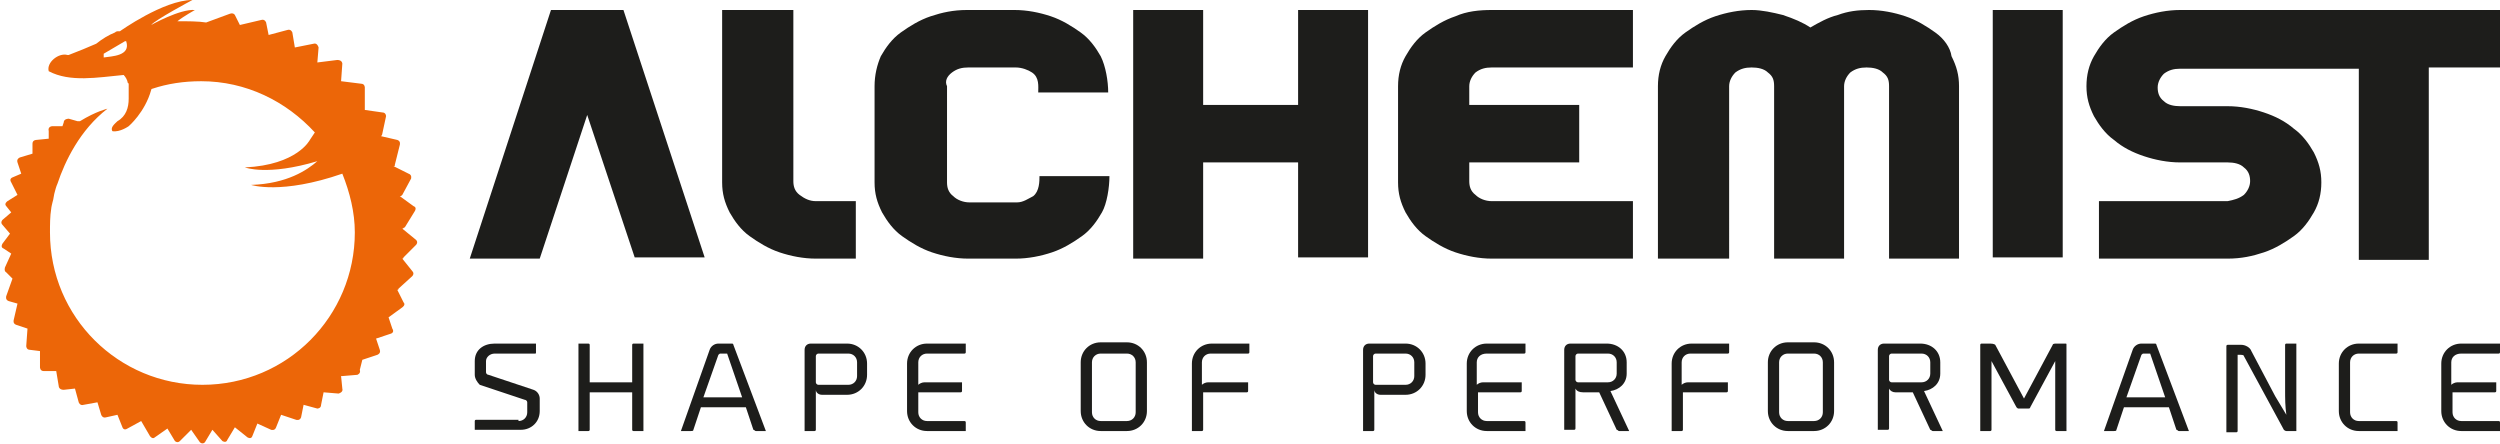 <svg xmlns="http://www.w3.org/2000/svg" xmlns:xlink="http://www.w3.org/1999/xlink" id="Livello_1" x="0px" y="0px" viewBox="0 0 200.1 35.5" style="enable-background:new 0 0 200.1 35.5;" xml:space="preserve"><style type="text/css">	.st0{clip-path:url(#SVGID_00000023984480488148967470000013353942368241609636_);fill:#1D1D1B;}	.st1{clip-path:url(#SVGID_00000023984480488148967470000013353942368241609636_);fill:#EC6608;}</style><g>	<defs>		<rect id="SVGID_1_" y="0" width="200.1" height="35.5"></rect>	</defs>	<clipPath id="SVGID_00000110470618884545366650000002838603086522628766_">		<use xlink:href="#SVGID_1_" style="overflow:visible;"></use>	</clipPath>	<path style="clip-path:url(#SVGID_00000110470618884545366650000002838603086522628766_);fill:#1D1D1B;" d="M41.5,33.7  c0.4,0,0.7-0.3,0.7-0.7v-0.8c0-0.1-0.1-0.2-0.2-0.2l-3.6-1.2C38.2,30.6,38,30.3,38,30v-1.1c0-0.9,0.7-1.4,1.6-1.4h3.3v0.7  c0,0.1,0,0.1-0.1,0.1h-3.2c-0.4,0-0.7,0.3-0.7,0.6v0.9c0,0.1,0.1,0.2,0.2,0.2l3.6,1.2c0.3,0.1,0.5,0.4,0.5,0.7v1  c0,0.9-0.7,1.5-1.5,1.5H38v-0.7c0-0.1,0.1-0.1,0.1-0.1H41.5z"></path>	<path style="clip-path:url(#SVGID_00000110470618884545366650000002838603086522628766_);fill:#1D1D1B;" d="M51.5,27.5v7h-0.8  c-0.1,0-0.1-0.1-0.1-0.1v-3h-3.4v3c0,0.1-0.1,0.1-0.1,0.1h-0.8v-7h0.8c0.1,0,0.1,0.1,0.1,0.1v3h3.4v-3c0-0.1,0.1-0.1,0.1-0.1H51.5z  "></path>	<path style="clip-path:url(#SVGID_00000110470618884545366650000002838603086522628766_);fill:#1D1D1B;" d="M61.3,34.5h-0.8  c-0.1,0-0.1-0.1-0.2-0.1l-0.6-1.8h-3.6l-0.6,1.8c0,0.1-0.1,0.1-0.2,0.1h-0.8l2.3-6.5c0.1-0.3,0.4-0.5,0.7-0.5h1.1  c0,0,0.1,0,0.1,0.1L61.3,34.5z M59.4,31.8l-1.2-3.5h-0.5c-0.1,0-0.1,0-0.2,0.1l-1.2,3.4H59.4z"></path>	<path style="clip-path:url(#SVGID_00000110470618884545366650000002838603086522628766_);fill:#1D1D1B;" d="M69.4,29.1V30  c0,0.9-0.7,1.6-1.6,1.6h-2c-0.3,0-0.5-0.2-0.5-0.4v3.2c0,0.1-0.1,0.1-0.1,0.1h-0.8V28c0-0.3,0.2-0.5,0.5-0.5h2.9  C68.7,27.5,69.4,28.2,69.4,29.1 M68.6,29c0-0.4-0.3-0.7-0.7-0.7h-2.4c-0.1,0-0.2,0.1-0.2,0.2v2.1c0,0.1,0.1,0.2,0.2,0.2h0h2.4  c0.4,0,0.7-0.3,0.7-0.7V29z"></path>	<path style="clip-path:url(#SVGID_00000110470618884545366650000002838603086522628766_);fill:#1D1D1B;" d="M73.5,29v1.8  c0.1-0.1,0.3-0.2,0.5-0.2H77v0.7c0,0.1-0.1,0.1-0.1,0.1h-3.4V33c0,0.4,0.3,0.7,0.7,0.7h3c0.1,0,0.1,0.1,0.1,0.1v0.7h-3.1  c-0.9,0-1.6-0.7-1.6-1.6v-3.8c0-0.9,0.7-1.6,1.6-1.6h3.1v0.7c0,0.1-0.1,0.1-0.1,0.1h-3C73.8,28.3,73.5,28.6,73.5,29"></path>	<path style="clip-path:url(#SVGID_00000110470618884545366650000002838603086522628766_);fill:#1D1D1B;" d="M88.1,34.5  c-0.9,0-1.6-0.7-1.6-1.6V29c0-0.9,0.7-1.6,1.6-1.6h2.1c0.9,0,1.6,0.7,1.6,1.6v3.9c0,0.9-0.7,1.6-1.6,1.6H88.1z M87.4,29V33  c0,0.4,0.3,0.7,0.7,0.7h2.1c0.4,0,0.7-0.3,0.7-0.7V29c0-0.4-0.3-0.7-0.7-0.7h-2.1C87.7,28.3,87.4,28.6,87.4,29"></path>	<path style="clip-path:url(#SVGID_00000110470618884545366650000002838603086522628766_);fill:#1D1D1B;" d="M100,27.5v0.7  c0,0.1-0.1,0.1-0.1,0.1h-3c-0.4,0-0.7,0.3-0.7,0.7v1.8c0.1-0.1,0.3-0.2,0.5-0.2h3.2v0.7c0,0.1-0.1,0.1-0.1,0.1h-3.5v3  c0,0.1-0.1,0.1-0.1,0.1h-0.8v-5.4c0-0.9,0.7-1.6,1.6-1.6H100z"></path>	<path style="clip-path:url(#SVGID_00000110470618884545366650000002838603086522628766_);fill:#1D1D1B;" d="M114.1,29.1V30  c0,0.9-0.7,1.6-1.6,1.6h-2c-0.3,0-0.5-0.2-0.5-0.4v3.2c0,0.1-0.1,0.1-0.1,0.1h-0.8V28c0-0.3,0.2-0.5,0.5-0.5h2.9  C113.4,27.5,114.1,28.2,114.1,29.1 M113.2,29c0-0.4-0.3-0.7-0.7-0.7h-2.4c-0.1,0-0.2,0.1-0.2,0.2v2.1c0,0.1,0.1,0.2,0.2,0.2h0h2.4  c0.4,0,0.7-0.3,0.7-0.7V29z"></path>	<path style="clip-path:url(#SVGID_00000110470618884545366650000002838603086522628766_);fill:#1D1D1B;" d="M118.2,29v1.8  c0.1-0.1,0.3-0.2,0.5-0.2h3.1v0.7c0,0.1-0.1,0.1-0.1,0.1h-3.4V33c0,0.4,0.3,0.7,0.7,0.7h3c0.1,0,0.1,0.1,0.1,0.1v0.7h-3.1  c-0.9,0-1.6-0.7-1.6-1.6v-3.8c0-0.9,0.7-1.6,1.6-1.6h3.1v0.7c0,0.1-0.1,0.1-0.1,0.1h-3C118.5,28.3,118.2,28.6,118.2,29"></path>	<path style="clip-path:url(#SVGID_00000110470618884545366650000002838603086522628766_);fill:#1D1D1B;" d="M126.1,31.1v3.2  c0,0.1-0.1,0.1-0.1,0.1h-0.8V28c0-0.3,0.2-0.5,0.5-0.5h2.9c0.9,0,1.6,0.6,1.6,1.5v0.9c0,0.8-0.6,1.3-1.3,1.4l1.5,3.2h-0.8  c-0.1,0-0.1-0.1-0.2-0.1l-1.4-3H127h-0.3C126.4,31.4,126.2,31.3,126.1,31.1L126.1,31.1z M128.7,30.6c0.4,0,0.7-0.3,0.7-0.7V29  c0-0.4-0.3-0.7-0.7-0.7h-2.4c-0.1,0-0.2,0.1-0.2,0.2v1.9c0,0.1,0.1,0.2,0.2,0.2H128.7z"></path>	<path style="clip-path:url(#SVGID_00000110470618884545366650000002838603086522628766_);fill:#1D1D1B;" d="M138.4,27.5v0.7  c0,0.1-0.1,0.1-0.1,0.1h-3c-0.4,0-0.7,0.3-0.7,0.7v1.8c0.1-0.1,0.3-0.2,0.5-0.2h3.2v0.7c0,0.1-0.1,0.1-0.1,0.1h-3.5v3  c0,0.1-0.1,0.1-0.1,0.1h-0.8v-5.4c0-0.9,0.7-1.6,1.6-1.6H138.4z"></path>	<path style="clip-path:url(#SVGID_00000110470618884545366650000002838603086522628766_);fill:#1D1D1B;" d="M143.1,34.5  c-0.9,0-1.6-0.7-1.6-1.6V29c0-0.9,0.7-1.6,1.6-1.6h2.1c0.9,0,1.6,0.7,1.6,1.6v3.9c0,0.9-0.7,1.6-1.6,1.6H143.1z M142.4,29V33  c0,0.4,0.3,0.7,0.7,0.7h2.1c0.4,0,0.7-0.3,0.7-0.7V29c0-0.4-0.3-0.7-0.7-0.7h-2.1C142.7,28.3,142.4,28.6,142.4,29"></path>	<path style="clip-path:url(#SVGID_00000110470618884545366650000002838603086522628766_);fill:#1D1D1B;" d="M151.2,31.1v3.2  c0,0.1-0.1,0.1-0.1,0.1h-0.8V28c0-0.3,0.2-0.5,0.5-0.5h2.9c0.9,0,1.6,0.6,1.6,1.5v0.9c0,0.8-0.6,1.3-1.3,1.4l1.5,3.2h-0.8  c-0.1,0-0.1-0.1-0.2-0.1l-1.4-3H152h-0.3C151.5,31.4,151.3,31.3,151.2,31.1L151.2,31.1z M153.8,30.6c0.4,0,0.7-0.3,0.7-0.7V29  c0-0.4-0.3-0.7-0.7-0.7h-2.4c-0.1,0-0.2,0.1-0.2,0.2v1.9c0,0.1,0.1,0.2,0.2,0.2H153.8z"></path>	<path style="clip-path:url(#SVGID_00000110470618884545366650000002838603086522628766_);fill:#1D1D1B;" d="M159.7,27.6l2.3,4.3  l2.3-4.3c0-0.1,0.2-0.1,0.3-0.1h0.7c0.1,0,0.1,0,0.1,0.1v6.9h-0.8c-0.1,0-0.1-0.1-0.1-0.1v-5.5l-2,3.7c0,0.1-0.1,0.1-0.2,0.1h-0.7  c-0.1,0-0.1,0-0.2-0.1l-2-3.7v5.5c0,0.1-0.1,0.1-0.1,0.1h-0.8v-6.9c0-0.1,0.1-0.1,0.1-0.1h0.7C159.6,27.5,159.7,27.6,159.7,27.6"></path>	<path style="clip-path:url(#SVGID_00000110470618884545366650000002838603086522628766_);fill:#1D1D1B;" d="M175.2,34.5h-0.8  c-0.1,0-0.1-0.1-0.2-0.1l-0.6-1.8h-3.6l-0.6,1.8c0,0.1-0.1,0.1-0.2,0.1h-0.8l2.3-6.5c0.1-0.3,0.4-0.5,0.7-0.5h1.1  c0,0,0.1,0,0.1,0.1L175.2,34.5z M173.3,31.8l-1.2-3.5h-0.5c-0.1,0-0.1,0-0.2,0.1l-1.2,3.4H173.3z"></path>	<path style="clip-path:url(#SVGID_00000110470618884545366650000002838603086522628766_);fill:#1D1D1B;" d="M183,33.2  c-0.1-0.7-0.1-1.3-0.1-2v-3.6c0-0.1,0.1-0.1,0.1-0.1h0.8v7h-0.8c-0.1,0-0.2-0.1-0.2-0.1l-3.2-5.9c0-0.1-0.2-0.1-0.3-0.1h-0.2v6.1  c0,0.1-0.1,0.1-0.1,0.1h-0.8v-6.9c0-0.1,0.1-0.1,0.1-0.1h1.1c0.3,0,0.7,0.2,0.8,0.5l1.9,3.6L183,33.2z"></path>	<path style="clip-path:url(#SVGID_00000110470618884545366650000002838603086522628766_);fill:#1D1D1B;" d="M187.2,29.1  c0-0.9,0.7-1.6,1.6-1.6h3.1v0.7c0,0.1-0.1,0.1-0.1,0.1h-3c-0.4,0-0.7,0.3-0.7,0.7v4c0,0.4,0.3,0.7,0.7,0.7h3c0.1,0,0.1,0.1,0.1,0.1  v0.7h-3.1c-0.9,0-1.6-0.7-1.6-1.6V29.1z"></path>	<path style="clip-path:url(#SVGID_00000110470618884545366650000002838603086522628766_);fill:#1D1D1B;" d="M196.2,29v1.8  c0.1-0.1,0.3-0.2,0.5-0.2h3.1v0.7c0,0.1-0.1,0.1-0.1,0.1h-3.4V33c0,0.4,0.3,0.7,0.7,0.7h3c0.1,0,0.1,0.1,0.1,0.1v0.7h-3.1  c-0.9,0-1.6-0.7-1.6-1.6v-3.8c0-0.9,0.7-1.6,1.6-1.6h3.1v0.7c0,0.1-0.1,0.1-0.1,0.1h-3C196.5,28.3,196.2,28.6,196.2,29"></path>	<path style="clip-path:url(#SVGID_00000110470618884545366650000002838603086522628766_);fill:#1D1D1B;" d="M76.2,5.8  c0.4-0.3,0.8-0.4,1.3-0.4h3.8c0.5,0,1,0.2,1.3,0.4c0.6,0.4,0.5,1.1,0.5,1.6h5.6c0-0.9-0.2-2.1-0.6-2.9c-0.4-0.7-0.9-1.4-1.6-1.9  c-0.7-0.5-1.5-1-2.4-1.3c-0.9-0.3-1.9-0.5-2.9-0.5h-3.8c-1.1,0-2,0.2-2.9,0.5c-0.9,0.3-1.7,0.8-2.4,1.3c-0.7,0.5-1.2,1.2-1.6,1.9  C70.2,5.2,70,6,70,6.9v7.7c0,0.9,0.2,1.6,0.6,2.4c0.4,0.7,0.9,1.4,1.6,1.9c0.7,0.5,1.5,1,2.4,1.3c0.9,0.3,1.9,0.5,2.9,0.5h3.8  c1,0,2-0.2,2.9-0.5c0.9-0.3,1.7-0.8,2.4-1.3c0.7-0.5,1.2-1.2,1.6-1.9c0.4-0.7,0.6-2,0.6-2.9h-5.6c0,0.4,0,1.2-0.5,1.6  c-0.4,0.2-0.8,0.5-1.3,0.5h-3.8c-0.5,0-1-0.2-1.3-0.5c-0.4-0.3-0.5-0.7-0.5-1.1V6.9C75.6,6.5,75.8,6.1,76.2,5.8 M174.5,0.8  c-1,0-2,0.2-2.9,0.5c-0.9,0.3-1.7,0.8-2.4,1.3c-0.7,0.5-1.2,1.2-1.6,1.9C167.2,5.2,167,6,167,6.9c0,0.9,0.2,1.6,0.6,2.4  c0.4,0.7,0.9,1.4,1.6,1.9c0.7,0.6,1.5,1,2.4,1.3c0.9,0.3,1.9,0.5,2.9,0.5h3.8c0.5,0,1,0.1,1.3,0.4c0.4,0.3,0.5,0.7,0.5,1.1  c0,0.4-0.2,0.8-0.5,1.1c-0.4,0.3-0.8,0.4-1.3,0.5H168v4.6h10.3c1.1,0,2-0.2,2.9-0.5c0.9-0.3,1.7-0.8,2.4-1.3  c0.7-0.5,1.2-1.2,1.6-1.9c0.4-0.7,0.6-1.5,0.6-2.4c0-0.9-0.2-1.6-0.6-2.4c-0.4-0.7-0.9-1.4-1.6-1.9c-0.7-0.6-1.5-1-2.4-1.3  c-0.9-0.3-1.9-0.5-2.9-0.5h-3.8c-0.5,0-1-0.1-1.3-0.4c-0.4-0.3-0.5-0.7-0.5-1.1c0-0.4,0.2-0.8,0.5-1.1c0.4-0.3,0.8-0.4,1.3-0.4  h14.3v15.3h5.6V5.4h5.7V0.8H174.5z M159.5,20.6h5.6V0.8h-5.6V20.6z M154.9,2.6c-0.7-0.5-1.5-1-2.4-1.3c-0.9-0.3-1.9-0.5-2.9-0.5  c-0.9,0-1.7,0.1-2.5,0.4c-0.8,0.2-1.5,0.6-2.2,1c-0.6-0.4-1.3-0.7-2.2-1c-0.8-0.2-1.7-0.4-2.5-0.4c-1,0-2,0.2-2.9,0.5  c-0.9,0.3-1.7,0.8-2.4,1.3c-0.7,0.5-1.2,1.2-1.6,1.9c-0.4,0.7-0.6,1.5-0.6,2.4v13.8h5.7V6.9c0-0.4,0.2-0.8,0.5-1.1  c0.4-0.3,0.8-0.4,1.3-0.4c0.5,0,1,0.1,1.3,0.4c0.4,0.3,0.5,0.6,0.5,1.1v13.8h5.6V6.9c0-0.4,0.2-0.8,0.5-1.1  c0.4-0.3,0.8-0.4,1.3-0.4c0.5,0,1,0.1,1.3,0.4c0.4,0.3,0.5,0.6,0.5,1.1v13.8h5.6V6.9c0-0.9-0.2-1.6-0.6-2.4  C156.1,3.8,155.6,3.1,154.9,2.6 M116.5,1.3c-0.9,0.3-1.7,0.8-2.4,1.3c-0.7,0.5-1.2,1.2-1.6,1.9c-0.4,0.7-0.6,1.5-0.6,2.4v7.7  c0,0.9,0.2,1.6,0.6,2.4c0.4,0.7,0.9,1.4,1.6,1.9c0.7,0.5,1.5,1,2.4,1.3c0.9,0.3,1.9,0.5,2.9,0.5h11.3v-4.6h-11.3  c-0.5,0-1-0.2-1.3-0.5c-0.4-0.3-0.5-0.7-0.5-1.1V13h8.8V8.4h-8.8V6.9c0-0.4,0.2-0.8,0.5-1.1c0.4-0.3,0.8-0.4,1.3-0.4h11.3V0.8  h-11.3C118.4,0.8,117.4,0.9,116.5,1.3 M103.9,8.4h-7.6V0.8h-5.6v19.9h5.6V13h7.6v7.6h5.6V0.8h-5.6V8.4z M64,15.6  c-0.4-0.3-0.5-0.7-0.5-1.1V0.8h-5.7v13.8c0,0.9,0.2,1.6,0.6,2.4c0.4,0.7,0.9,1.4,1.6,1.9c0.7,0.5,1.5,1,2.4,1.3  c0.9,0.3,1.9,0.5,2.9,0.5h3.2v-4.6h-3.2C64.8,16.1,64.4,15.9,64,15.6 M44.1,0.8l-6.5,19.9h5.6L47,9.2l3.8,11.4h5.6L49.9,0.8H44.1z"></path>	<path style="clip-path:url(#SVGID_00000110470618884545366650000002838603086522628766_);fill:#EC6608;" d="M8.3,4.6  c0-0.1,0-0.2,0-0.3l1.7-1c0,0,0,0,0.1,0C10.5,4.5,8.9,4.5,8.3,4.6 M33.3,19.6c0,0,0.2-0.2,0-0.4l-1.1-0.9c0.1,0,0.1-0.1,0.2-0.1  l0.8-1.3c0,0,0.2-0.3-0.1-0.4L32,15.7c0.1,0,0.1,0,0.2-0.1l0.7-1.3c0,0,0.1-0.3-0.2-0.4l-1.2-0.6c0.1,0,0.1,0,0.1-0.1l0.4-1.6  c0,0,0.1-0.3-0.2-0.4l-1.3-0.3c0,0,0.1-0.1,0.1-0.2l0.3-1.4c0,0,0-0.3-0.3-0.3l-1.4-0.2c0,0,0-0.1,0-0.1L29.2,7c0,0,0-0.3-0.3-0.3  l-1.6-0.2l0.1-1.4c0,0,0-0.3-0.4-0.3L25.4,5l0.1-1.2c0,0-0.1-0.4-0.4-0.3l-1.5,0.3l-0.2-1.2c0,0-0.1-0.3-0.4-0.2l-1.5,0.4  c0,0,0,0,0,0l-0.2-1c0,0-0.1-0.3-0.4-0.2L19.2,2l-0.4-0.8c0,0-0.1-0.2-0.4-0.1l-1.9,0.7c-0.6-0.1-1.5-0.1-2.3-0.1  c0.5-0.4,1.4-0.9,1.4-0.9C14.4,0.7,12.1,2,12.1,2c0.3-0.4,3.3-2,3.3-2c-2.3,0-5.8,2.5-5.8,2.5l-0.1,0c-0.1,0-0.2,0-0.3,0.1  c-0.5,0.2-1,0.5-1.5,0.9C7,3.8,6.3,4.1,5.5,4.4h0c0,0-0.1,0-0.1,0C4.7,4.2,3.7,5,3.9,5.7c1.7,0.9,3.9,0.5,6,0.3  c0,0,0.2,0.2,0.3,0.5c0,0.1,0,0.1,0.1,0.2c0,0.1,0,0.5,0,0.5c0,0.1,0,0.1,0,0.2c0,0,0,0.2,0,0.2c0,0,0,0.2,0,0.3  c0,0.7-0.2,1.4-0.9,1.8c-0.2,0.2-0.6,0.5-0.4,0.8c0.6,0.1,1.3-0.4,1.3-0.4s1.3-1.1,1.8-2.9c0,0,0-0.1,0.1-0.1  c1.2-0.4,2.5-0.6,3.9-0.6c3.6,0,6.8,1.6,9.1,4.1l-0.4,0.6c0,0-1,2-5.2,2.2c0,0,1.8,0.7,5.8-0.5c-0.8,0.7-2.4,1.8-5.3,1.9  c0,0,2.4,0.8,7.3-0.9c0.6,1.5,1,3.1,1,4.7c0,6.7-5.4,12.2-12.2,12.2c-6.7,0-12.2-5.4-12.2-12.2c0-0.6,0-1.3,0.1-1.9  c0-0.1,0.1-0.5,0.1-0.5c0.1-0.3,0.1-0.6,0.2-0.9c0,0,0.1-0.4,0.2-0.6c0.6-1.8,1.8-4.3,4-6c0,0-0.9,0.2-2.2,1c0,0-0.1,0-0.2,0  L5.5,9.5c0,0-0.4,0-0.4,0.3L5,10.1c0,0-0.1,0-0.1,0l-0.7,0c0,0-0.4,0-0.3,0.4l0,0.6l-1,0.1c0,0-0.3,0-0.3,0.3l0,0.8l-1,0.3  c0,0-0.3,0.1-0.2,0.4l0.3,0.9L1,14.2c0,0-0.3,0.1-0.1,0.4l0.5,1l-0.8,0.5c0,0-0.3,0.2-0.1,0.4l0.4,0.5l-0.7,0.6c0,0-0.2,0.2,0,0.4  l0.6,0.7l-0.6,0.8c0,0-0.2,0.3,0.1,0.4l0.6,0.4l-0.5,1.1c0,0-0.1,0.3,0.1,0.4L1,22.3l-0.5,1.4c0,0-0.1,0.3,0.2,0.4l0.7,0.2  l-0.3,1.3c0,0-0.1,0.3,0.2,0.4l0.9,0.3l-0.1,1.4c0,0,0,0.3,0.3,0.3l0.8,0.1l0,1.3c0,0,0,0.3,0.3,0.3l1,0l0.2,1.2c0,0,0,0.3,0.4,0.3  l0.9-0.1l0.3,1.1c0,0,0.1,0.3,0.4,0.2l1.1-0.2l0.3,1c0,0,0.1,0.3,0.4,0.2l0.9-0.2l0.4,1c0,0,0.1,0.3,0.4,0.1l1.1-0.6l0.7,1.2  c0,0,0.2,0.3,0.4,0.1l1-0.7l0.6,1c0,0,0.2,0.2,0.4,0l0.9-0.9l0.7,1c0,0,0.2,0.2,0.4,0l0.6-1l0.8,0.9c0,0,0.3,0.2,0.4-0.1l0.6-1  l1,0.8c0,0,0.3,0.2,0.4-0.1l0.4-1l1.1,0.5c0,0,0.3,0.1,0.4-0.2l0.4-1l1.2,0.4c0,0,0.3,0.1,0.4-0.2l0.2-1l1.1,0.3c0,0,0.3,0,0.3-0.3  l0.2-1l1.2,0.1c0,0,0.4-0.1,0.3-0.4l-0.1-1l0.1,0l1.2-0.1c0,0,0.3-0.1,0.2-0.4L29,28.8l1.2-0.4c0,0,0.3-0.1,0.2-0.4l-0.3-0.9  l1.2-0.4c0,0,0.3-0.1,0.1-0.4l-0.3-0.9l1.1-0.8c0,0,0.3-0.2,0.1-0.4l-0.5-1c0,0,0.1,0,0.1-0.1l1.1-1c0,0,0.2-0.2,0-0.4l-0.8-1  c0,0,0.1,0,0.1-0.1L33.3,19.6z"></path></g></svg>